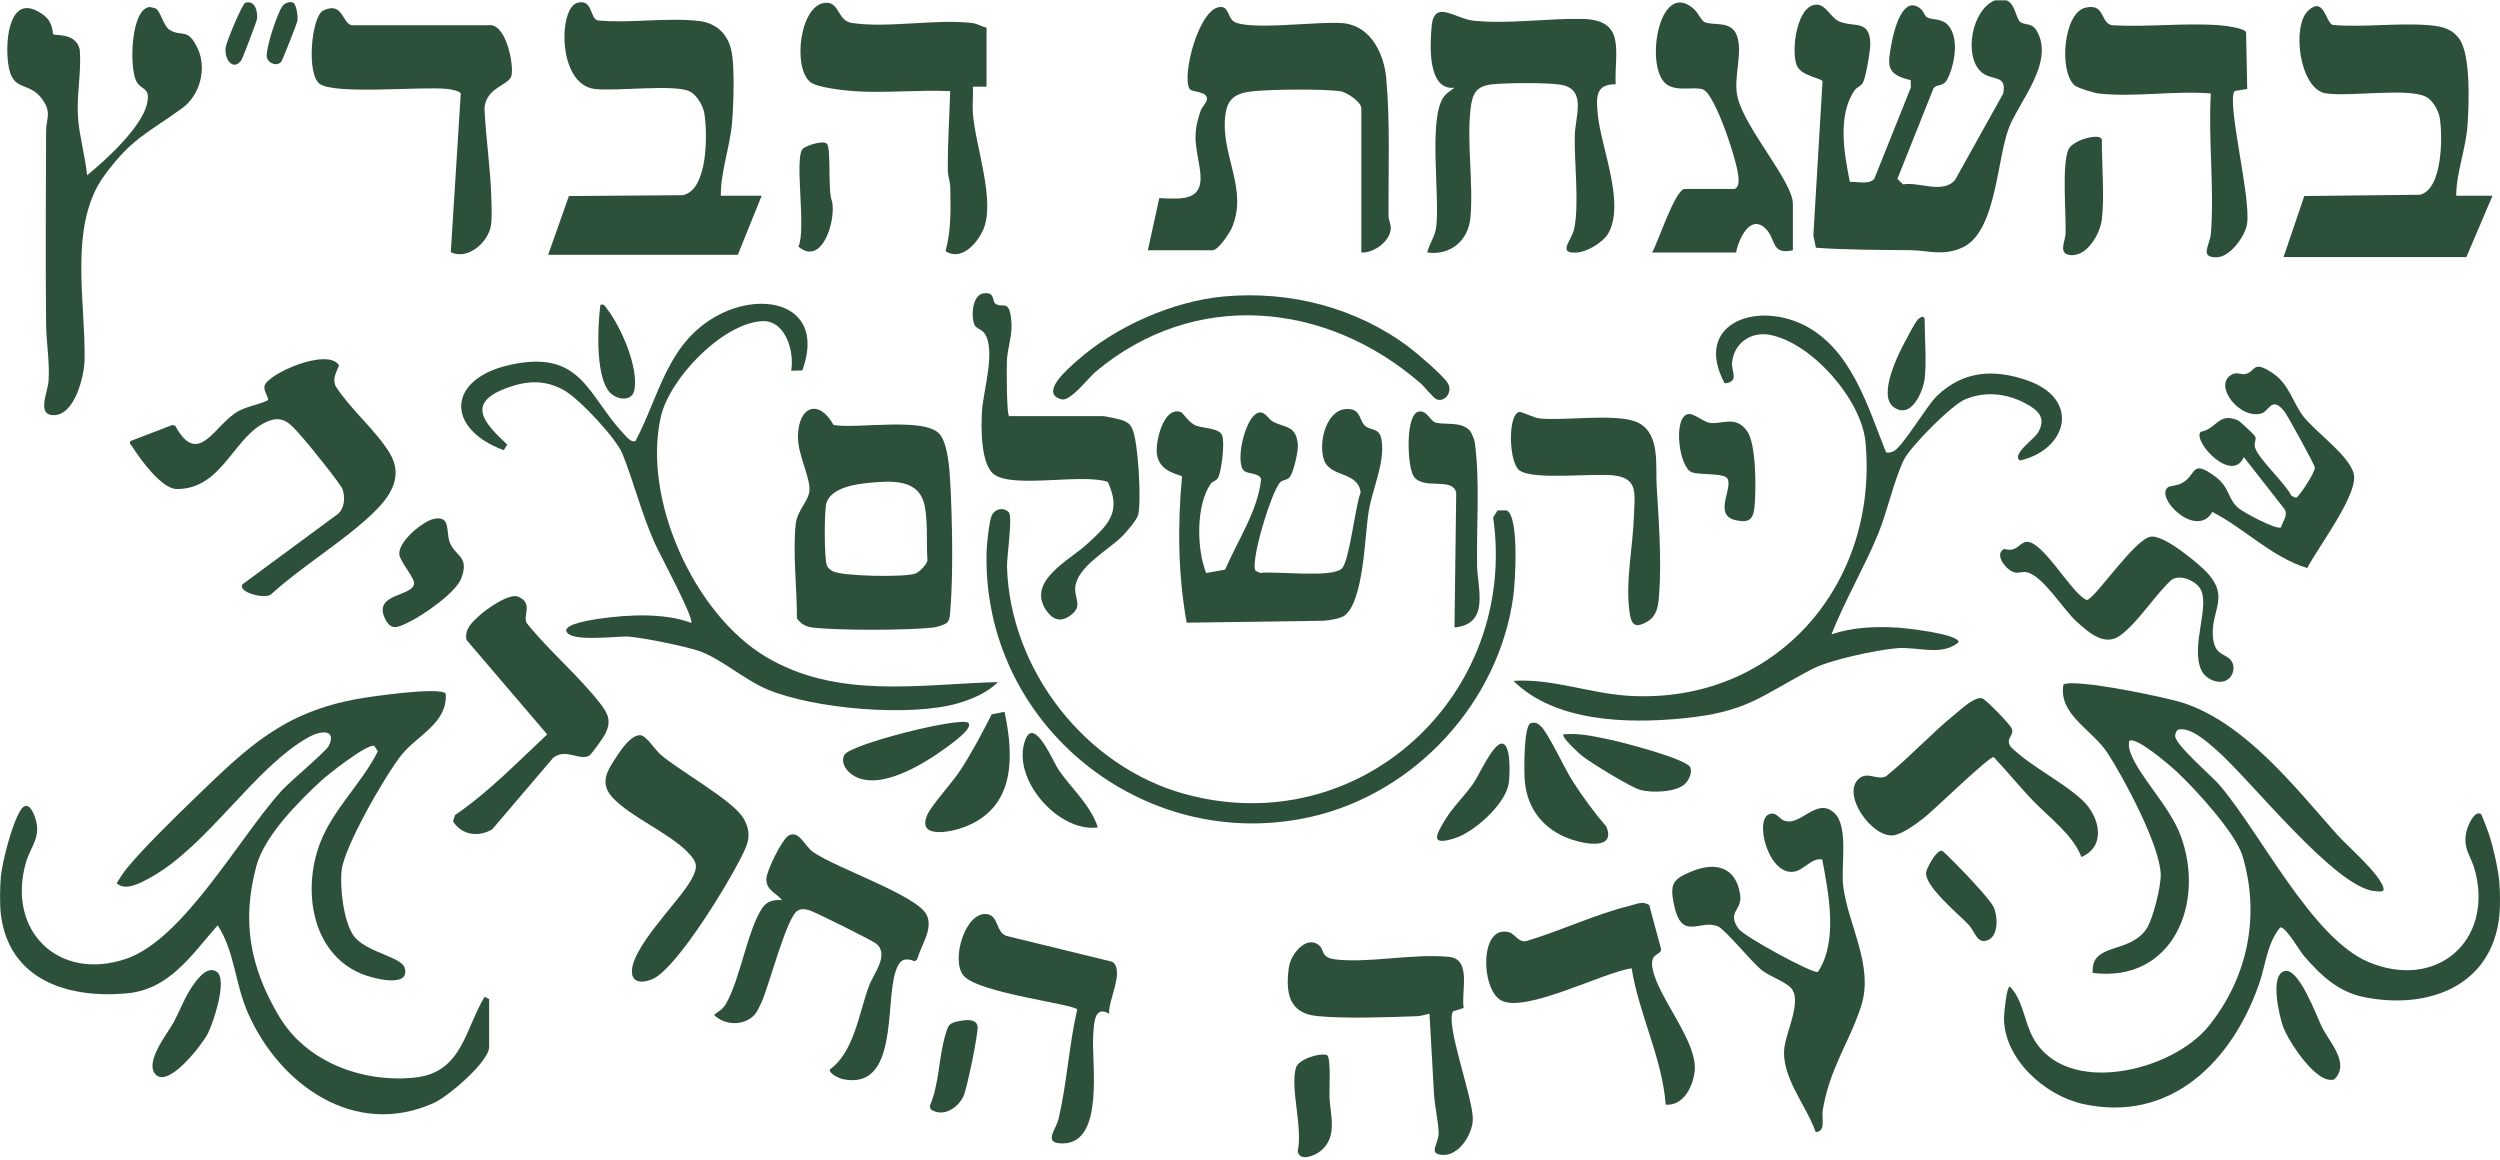 <svg width="765" height="355" viewBox="0 0 765 355" fill="none" xmlns="http://www.w3.org/2000/svg">
<g clip-path="url(#clip0_127_78)">
<path d="M0.223 268.498C0.689 263.679 3.721 251.831 6.343 247.846C8.512 244.543 10.355 248.548 11.016 251.093C12.414 256.483 9.271 259.222 7.907 264.02C2.003 284.874 17.964 300.45 38.647 293.378C56.151 287.391 73.176 256.371 86.056 242.068C88.629 239.21 99.847 229.899 100.653 228.161C103.087 222.911 97.899 223.648 94.533 225.518C77.898 234.739 63.453 259.048 45.865 268.623C43.077 270.139 38.34 272.83 35.691 270.251C36.72 268.728 37.617 267.142 38.793 265.717C43.988 259.41 53.585 250.05 59.656 244.175C75.86 228.501 86.821 217.821 109.903 213.781C113.749 213.106 134.578 210.095 136.4 212.244C136.991 221.263 127.769 224.934 122.901 230.956C118.033 236.978 105.403 258.993 104.562 266.155C103.943 271.419 105.09 281.682 108.074 286.133C111.572 291.348 122.81 292.718 123.819 296.125C125.731 302.606 113.63 299.317 110.264 297.849C95.166 291.264 92.586 272.114 97.899 258.096C101.884 247.589 110.682 239.78 115.619 229.892L114.5 228.216C112.26 227.59 100.34 236.999 98.226 238.953C91.167 245.475 80.902 255.85 78.433 265.049C73.857 282.106 76.591 296.139 85.367 310.95C93.706 325.031 111.057 331.456 127.087 329.718C141.414 328.16 142.283 314.934 148.285 305.019L149.676 305.721V320.323C149.676 324.934 137.067 335.559 132.783 337.492C108.547 348.43 85.576 331.964 75.881 310.011C71.875 300.937 71.882 291.334 66.618 283.136C58.669 292.085 51.971 302.766 38.806 303.969C20.878 305.61 2.671 299.949 0.244 279.645C-0.083 276.926 -0.021 271.301 0.244 268.519L0.223 268.498Z" fill="#2C5039"/>
<path d="M764.798 280.319C762.462 301.876 742.933 308.968 723.634 305.165C715.484 303.558 710.289 298.566 705.01 292.509C703.64 290.938 699.398 283.414 697.743 283.796C693.667 288.712 693.319 295.235 691.303 301.02C683.11 324.579 664.416 343.694 637.461 337.833C625.693 335.274 613.001 323.884 613.238 311.235C613.259 310.032 614.01 301.841 615.011 301.896C619.066 305.943 619.33 312.542 622.181 317.653C632.307 335.823 664.674 327.812 675.815 314.03C687.791 299.219 691.706 280.306 686.212 261.934C684.105 254.897 671.816 241.511 666.106 236.157C664.34 234.495 653.31 224.927 651.502 226.784C651.363 228.022 651.46 229.037 651.884 230.219C654.597 237.736 663.93 246.636 667.316 255.808C674.925 276.425 664.82 300.812 640.374 297.71C639.728 288.365 651.258 292.036 656.669 284.45C658.804 281.46 661.273 271.238 661.182 267.567C660.96 258.749 649.923 238.097 644.839 230.316C640.249 223.286 629.776 218.634 631.41 209.462C634.776 207.522 663.178 213.419 668.325 215.164C687.269 221.569 702.2 240.83 715.087 255.3C718.467 259.097 728.057 267.219 729.323 271.655C729.761 273.185 727.939 272.754 726.889 272.698C714.837 272.038 688.667 238.577 678.277 229.544C675.523 227.152 670.314 222.327 666.558 223.265C665.946 223.467 665.599 224.635 665.592 225.157C665.564 227.91 676.775 237.402 679.285 240.357C691.984 255.328 707.465 287.044 724.705 294.352C745.339 303.099 762.997 288.149 757.385 266.524C756.112 261.628 753.372 259.646 754.846 254.014C755.25 252.47 757.239 247.839 759.165 249.105C759.443 249.286 761.335 254.383 761.641 255.314C762.914 259.139 764.451 265.953 764.798 269.889C765.042 272.643 765.09 277.608 764.798 280.319Z" fill="#2C5039"/>
<path d="M613.968 0.09C616.632 1.057 616.854 5.611 618.148 6.682C619.553 7.843 621.674 6.814 623.162 9.31C628.969 19.025 617.661 31.179 614.636 39.35C610.985 49.196 610.79 71.26 600.344 75.814C594.336 78.436 590.1 76.607 584.453 76.552C574.814 76.454 565.273 76.489 555.654 75.808L554.889 72.053L557.692 24.886C557.463 23.913 551.224 23.308 549.84 20.081C547.977 15.729 549.764 1.342 555.94 1.425C558.798 1.467 560.203 5.382 562.706 6.508C567.255 8.552 572.311 5.75 572.304 13.649C572.304 15.666 570.941 23.746 570.03 25.338C569.418 26.402 568.138 26.708 567.484 27.661C562.22 35.324 564.299 47.02 566.058 55.649C568.263 55.538 572.151 56.609 573.576 54.62L584.717 26.792L584.669 24.518C576.991 22.766 577.603 19.915 578.813 13.274C579.529 9.345 582.318 -2.121 587.903 2.864C588.64 3.518 588.96 4.895 589.641 5.291C591.06 6.126 593.842 5.625 595.664 7.266C599.781 10.965 598.168 19.755 595.942 24.142C594.628 26.736 592.861 25.533 591.665 27L580.607 54.731L582.332 56.421C587.277 55.559 594.593 59.487 598.286 55.002L612.981 28.628C614.163 22.564 609.51 24.921 606.277 22.035C600.796 17.147 603.321 2.941 610.484 0.097H613.961L613.968 0.09Z" fill="#2C5039"/>
<path d="M220.557 59.891H233.068L225.773 77.97H167.737L174.086 59.988L208.929 59.731C216.725 58.159 216.53 40.678 215.528 34.677C215.132 32.327 213.233 29.086 211.091 27.995C206.508 25.651 188.587 28.023 181.973 27.223C170.609 25.853 170.866 2.642 176.569 0.904C181.326 -0.55 180.478 5.437 182.8 6.237C192.738 7.224 204.137 5.263 213.887 6.425C219.326 7.071 222.852 10.492 223.881 15.896C224.834 20.902 224.472 32 224.034 37.285C223.401 44.941 220.557 52.228 220.564 59.891H220.557Z" fill="#2C5039"/>
<path d="M698.765 78.665L705.115 59.988L740.513 59.592C747.433 57.93 747.502 41.679 746.557 36.068C746.181 33.815 744.519 30.839 742.495 29.698C737.203 26.722 718.926 29.698 711.666 28.558C703.675 27.292 701.116 7.934 706.373 3.184C711.228 -1.203 711.61 6.897 713.815 7.628C723.468 8.455 734.045 6.891 743.58 7.746C747.315 8.08 750.326 8.775 752.579 11.953C756.077 16.876 755.493 31.68 755.09 38.015C754.61 45.49 751.689 52.444 751.585 59.891H762.705L754.714 78.665H698.758H698.765Z" fill="#2C5039"/>
<path d="M577.165 138.445C577.881 138.591 578.59 138.432 579.258 138.174C582.068 137.096 589.37 124.344 592.771 121.089C600.789 113.426 610.206 112.849 620.373 116.41C636.807 122.167 632.578 137.59 618.127 140.914C615.387 139.141 622.474 134.322 623.586 132.458C626.319 127.897 623.705 125.484 619.671 123.37C613.919 120.352 607.535 119.685 601.457 122.139C597.208 123.857 584.502 136.714 582.547 140.775C579.515 147.082 577.561 156.462 574.661 163.485C570.37 173.881 564.563 183.63 560.439 194.102C566.802 191.946 573.555 191.675 580.239 192.023C582.77 192.155 599.412 193.935 599.343 196.536C593.96 200.923 587.005 197.794 580.329 198.364C574.153 198.886 559.952 201.918 554.66 204.671C538.518 213.064 534.825 217.876 514.901 219.823C497.966 221.478 475.844 220.957 463.124 208.35C474.898 207.564 486.443 212.167 498.196 212.904C542.941 215.693 574.891 179.186 570.85 135.351C569.647 122.313 554.562 105.11 541.801 102.509C535.806 101.285 530.479 104.985 529.999 111.16C529.811 113.593 532.308 116.875 527.746 117.307C518.065 99.22 537.065 92.093 551.864 99.408C566.503 106.647 571.511 124.399 577.144 138.445H577.165Z" fill="#2C5039"/>
<path d="M416.57 77.275V33.12C416.57 31.221 412.105 28.141 409.984 27.89C404.038 27.188 389.621 27.306 383.564 27.911C378.369 28.433 375.615 29.865 374.947 35.282C373.445 47.52 382.145 57.972 376.867 69.883C376.157 71.482 372.75 76.579 371.046 76.579H351.239L354.744 60.621C362.13 60.941 368.612 61.594 367.186 51.936C366.101 44.607 364.689 41.812 367.367 33.961C367.798 32.702 369.321 31.277 369.335 30.324C369.37 27.772 364.828 28.335 364.056 27.258C361.4 23.523 367.033 1.522 373.821 2.148C375.858 2.336 375.886 5.229 377.277 6.383C381.213 9.644 404.226 6.293 411.285 7.127C419.582 8.114 423.532 16.521 424.206 24.101C425.403 37.486 424.818 52.284 424.881 65.836C424.881 67.289 425.653 68.687 425.583 69.946C425.354 73.881 420.402 77.442 416.577 77.282L416.57 77.275Z" fill="#2C5039"/>
<path d="M245.509 113.364L242.102 113.44C243.131 107.599 240.391 97.69 232.922 98.281C220.744 99.241 204.888 115.916 202.238 127.445C196.466 152.533 212.26 187.705 234.25 200.916C256.087 214.038 281.27 209.4 305.36 208.704C302.37 211.84 297.502 213.913 293.378 215.136C278.676 219.489 248.924 216.958 234.688 210.909C227.581 207.884 220.327 201.348 213.769 199.157C209.304 197.669 197.12 195.201 192.398 194.804C189.073 194.526 174.135 196.716 173.3 193.045C172.793 190.813 181.924 189.54 183.468 189.318C192.147 188.066 203.393 187.489 211.523 190.618C212.51 189.297 201.71 169.278 200.284 166.058C196.271 157.004 194.032 147.833 190.52 138.974C188.58 134.079 177.153 121.924 172.556 119.393C166.707 116.173 161.352 116.437 155.232 118.662C142.603 123.252 147.895 129.232 155.219 136.046L154.161 137.771C136.17 131.13 136.678 115.742 156.47 111.556C178.245 106.946 179.817 121.228 191.014 132.91C191.883 133.814 192.989 135.393 194.449 134.976C201.8 120.992 204.151 105.291 218.957 96.884C233.763 88.477 252.791 93.393 245.509 113.364Z" fill="#2C5039"/>
<path d="M411.507 188.33C410.318 189.276 406.743 189.819 405.123 189.951L363.118 190.542C360.468 175.731 360.301 160.794 361.699 145.844C361.511 145.156 354.689 144.822 353.993 138.828C353.562 135.094 355.968 124.49 361.17 126.033C362.193 126.339 363.597 129.308 366.032 130.254C368.271 131.123 373.306 130.943 374.029 133.383C374.753 135.824 373.862 143.362 372.903 145.837C372.339 147.276 371.067 147.137 370.364 148.201C365.913 154.932 366.205 167.936 369.064 175.341L374.899 174.312C378.682 165.398 384.962 156.24 385.901 146.581C385.289 144.655 382.027 145.142 380.713 144.078C377.583 141.547 381.436 125.234 386.047 126.249C387.424 126.555 388.383 128.425 389.51 129.016C393.224 130.97 396.618 130.094 397.139 136.019C397.313 138.014 395.922 143.98 394.907 145.642C394.079 147.005 392.772 146.713 391.868 147.471C389.239 149.662 382.423 172.108 384.204 174.66L385.636 175.313C390.247 174.694 407.787 176.961 410.652 173.916C412.989 171.433 414.679 154.87 416.348 150.725C415.666 144.307 407.279 146.053 405.269 141.06C403.085 135.622 405.965 123.982 413.392 125.241C416.306 125.734 416.111 128.752 417.558 130.157C419.47 132.006 422.12 130.609 422.767 134.684C423.852 141.519 420.013 149.376 418.837 156.386C417.579 163.868 417.391 183.658 411.5 188.323L411.507 188.33Z" fill="#2C5039"/>
<path d="M16.26 10.472C16.816 11.014 23.221 9.888 24.41 15.186C24.967 22.147 23.395 28.906 23.868 35.894C24.258 41.589 26.087 47.861 26.65 53.633C32.311 49.043 43.222 39.072 44.94 31.937C46.241 26.562 43.313 27.786 41.762 24.942C39.481 20.763 39.996 2.691 45.789 2.141L47.493 2.503C49.217 3.358 49.947 7.982 51.957 9.178C55.817 11.473 57.5 8.226 60.609 15.13C63.3 21.111 61.13 29.198 55.789 33.078C45.253 40.727 40.309 42.249 31.928 53.709C20.836 68.868 26.26 92.524 25.878 110.235C25.773 115.13 22.887 126.916 16.573 127.035C11.065 127.139 14.618 120.123 14.855 116.59C15.251 110.596 14.159 104.86 14.104 99.213C13.902 79.507 14.048 59.759 14.104 40.045C14.111 36.374 15.856 34.621 13.13 30.644C8.512 23.899 2.997 29.448 2.288 17.154C1.857 9.874 3.769 -2.566 13.387 4.651C16.434 6.939 16.009 10.235 16.26 10.472Z" fill="#2C5039"/>
<path d="M494.385 25.79C487.98 25.707 488.473 30.095 488.939 35.122C489.857 45.08 497.563 62.575 491.958 71.684C490.421 74.18 485.803 76.948 482.875 77.233C476.296 77.866 480.733 73.84 481.602 70.363C483.348 63.409 481.7 49.453 481.874 41.436C481.999 35.692 485.761 27.077 477.318 25.881C472.951 25.262 461.01 25.317 456.531 25.818C451.726 26.354 450.543 28.62 450.008 33.196C448.777 43.633 450.891 55.969 449.959 66.525C449.326 73.659 443.888 78.227 436.725 77.268C437.441 74.396 439.152 72.414 439.506 69.278C440.57 59.856 437.225 37.271 441.44 30.185C442.469 28.461 443.617 28.029 445.063 26.854C436.752 27.703 437.573 13.733 438.081 8.052C438.839 -0.376 445.251 5.771 450.981 6.341C461.907 7.426 473.493 5.548 484.335 5.799C497.765 6.105 493.961 16.007 494.392 25.79H494.385Z" fill="#2C5039"/>
<path d="M289.886 190.444C289.219 191.154 286.639 191.912 285.568 192.03C277.716 192.899 256.484 192.955 248.695 192.03C246.56 191.779 245.148 190.952 243.854 189.22C243.91 180.174 242.533 169.236 243.493 160.37C243.959 156.045 247.568 153.257 247.707 149.933C247.881 145.865 244.007 138.911 244.167 133.293C244.424 124.204 250.614 122.028 255.051 130.032C262.152 131.346 283.21 127.459 287.605 132.931C290.102 136.039 290.568 143.737 290.79 147.826C291.395 158.847 291.715 176.002 290.79 186.822C290.693 187.969 290.7 189.568 289.886 190.437V190.444ZM266.297 147.715C262.117 148.069 254.509 149.126 252.916 153.799C252.172 155.989 252.179 171.176 253.048 173.067C253.445 173.923 254.001 174.347 254.808 174.785C257.742 176.377 277.16 176.704 280.164 175.487C281.402 174.987 283.551 172.81 283.801 171.475C283.391 166.434 284.17 157.324 282.355 152.784C279.83 146.463 271.846 147.235 266.297 147.708V147.715Z" fill="#2C5039"/>
<path d="M555.592 346.378C552.699 338.18 544.889 329.342 546.029 320.483C546.641 315.727 550.96 307.209 548.554 302.995C547.232 300.68 541.836 298.976 539.262 296.994C536.084 294.54 527.975 284.443 525.68 283.469C520.054 281.077 514.442 288.525 512.105 276.189C510.999 270.327 512.056 269.027 517.349 266.767C524.721 263.624 531.251 265.056 532.503 273.901C533.163 278.567 528.358 278.998 531.946 284.151C533.671 286.626 555.001 298.162 556.294 297.397C562.484 288.045 559.584 273.498 557.609 262.998C554.18 262.379 552.073 266.405 548.714 266.767C540.966 267.601 536.773 250.607 541.439 249.112C543.484 248.375 544.263 250.308 545.682 250.989C550.758 253.423 555.995 243.34 561.531 249C565.634 253.2 563.339 264.994 563.993 270.876C565.3 282.635 573.521 295.388 569.515 307.842C565.919 319.016 559.827 326.867 557.741 339.877C557.372 342.185 558.805 346.358 555.585 346.399L555.592 346.378Z" fill="#2C5039"/>
<path d="M39.843 134.996L52.715 130.052L53.612 130.254C60.817 143.577 65.783 129.454 73.245 125.651C76.229 124.135 79.031 123.899 81.945 122.501C82.467 121.84 80.568 119.706 80.951 118.099C81.841 114.358 100.264 106.292 103.734 111.771C102.976 113.976 101.564 115.846 102.774 118.273C107.197 125.206 115.112 131.791 119.249 138.647C123.756 146.129 119.097 152.401 113.526 157.603C104.318 166.204 92.314 173.332 82.905 181.898C81.125 183.428 72.591 181.259 74.226 178.783L103.435 157.241C105.507 155.377 105.667 152.158 104.791 149.627C104.311 148.229 94.352 135.831 92.641 133.967C89.616 130.671 87.321 127.014 82.55 128.696C71.597 132.57 68.502 149.696 54.078 149.648C49.537 149.634 42.882 140.559 40.531 136.728C40.19 136.179 39.536 136.06 39.836 134.996H39.843Z" fill="#2C5039"/>
<path d="M308.663 156.719C309.985 158.013 308.045 170.286 308.149 173.582C309.129 205.109 332.205 234.641 362.519 242.958C416.209 257.685 464.668 212.55 456.907 158.305L458.27 156.184H461.065C464.953 158.166 463.659 178.192 463.061 182.545C458.603 214.99 433.004 242.749 401.159 249.953C349.779 261.573 300.395 221.499 301.897 168.721C301.959 166.6 302.703 159.424 303.461 157.776C304.463 155.6 307.05 155.134 308.67 156.726L308.663 156.719Z" fill="#2C5039"/>
<path d="M301.883 8.434V26.514H297.71C297.87 29.149 297.501 31.903 297.689 34.538C298.392 44.551 304.748 61.546 300.847 70.321C298.99 74.493 294.233 79.966 289.323 76.865C291.096 70.446 290.895 64.056 290.79 57.422C290.763 55.593 290.046 53.904 290.032 51.922C289.984 43.779 290.505 35.971 290.763 27.897C281.29 27.445 271.297 28.502 261.887 27.932C258.869 27.751 250.099 26.834 247.992 25.151C242.345 20.638 244.842 0.862 252.888 0.841C256.88 0.827 256.351 6.334 260.573 7.002C271.366 8.712 286.2 5.743 297.383 7.023C299.15 7.224 300.242 8.135 301.883 8.434Z" fill="#2C5039"/>
<path d="M137.943 77.177L140.996 28.572C140.461 27.765 137.846 27.32 136.803 27.209C128.826 26.402 103.052 28.989 97.948 25.749C93.65 23.023 95.277 4.971 98.921 3.219C104.958 0.312 104.645 7.134 107.628 7.725H149.335C154.947 6.724 157.36 20.276 156.491 23.232C155.622 26.187 148.785 26.667 148.243 33.12C148.667 42.34 150.128 51.727 150.357 60.941C150.42 63.507 150.614 66.629 150.197 69.111C149.342 74.215 143.138 79.667 137.95 77.177H137.943Z" fill="#2C5039"/>
<path d="M642.12 28.6C640.841 28.447 635.771 26.945 634.846 26.138C629.964 21.89 631.396 3.97 638.121 2.357C644.248 0.883 642.607 7.009 646.3 7.725C656.968 8.344 668.408 6.96 678.979 7.711C680.718 7.836 686.546 8.532 687.304 9.818L687.645 27.209L683.771 27.856C681.281 31.339 688.855 60.468 687.596 68.534C687.012 72.282 682.394 78.7 678.263 78.735C672.901 78.777 676.26 75.036 676.545 71.392C677.609 57.631 675.69 42.5 676.517 28.6C665.641 27.668 652.74 29.851 642.113 28.6H642.12Z" fill="#2C5039"/>
<path d="M230.752 310.679C227.469 313.989 221.794 313.808 218.491 310.567C219.938 309.364 221.071 308.996 222.093 307.237C226.517 299.664 228.645 284.895 233.165 277.983C234.653 275.709 236.733 275.243 239.327 275.452C237.539 273.227 234.417 272.441 234.507 268.936C234.57 266.391 239.396 256.635 241.413 255.62C244.591 254.021 246.184 258.895 248.834 260.738C255.927 265.682 280.011 273.762 283.405 279.687C285.86 283.97 281.812 289.227 280.672 293.545L279.941 294.143C276.395 292.752 275.143 294.011 274.037 297.314C270.789 307.007 275.011 333.723 257.902 330.225C256.88 330.017 253.604 328.529 253.924 327.263C261.366 321.923 262.771 310.178 265.907 301.695C267.27 297.995 272.264 292.147 268.098 288.74C266.957 287.808 249.23 278.963 247.686 278.553C246.344 278.192 245.572 277.955 244.209 278.581C240.773 280.152 235.265 302.015 232.922 306.931C232.379 308.064 231.593 309.823 230.752 310.672V310.679Z" fill="#2C5039"/>
<path d="M308.83 127.341H337.678C338.22 127.341 342.595 128.3 343.402 128.571C344.904 129.086 345.745 129.698 346.434 131.102C348.339 135.003 349.271 153.229 348.311 157.443C347.95 159.014 344.862 162.581 343.61 163.868C339.264 168.353 329.423 173.394 329.013 179.924C328.797 183.4 331.558 185.591 327.253 188.532C324.318 190.542 321.926 189.464 320.076 186.669C314.192 177.789 327.128 171.517 332.476 166.635C338.992 160.683 343.367 156.81 338.971 147.443C330.981 144.836 310.771 149.418 304.407 145.33C300.005 142.499 300.179 130.511 300.499 125.616C300.895 119.56 304.832 106.939 301.208 101.939C300.374 100.792 298.642 100.486 298.176 99.366C297.084 96.773 297.536 90.278 300.874 89.784C304.651 89.221 303.469 92.162 304.637 92.955C306.925 94.499 308.74 91.342 309.442 97.878C309.943 102.495 308.358 105.986 308.114 110.29C308.017 111.945 307.982 127.355 308.837 127.355L308.83 127.341Z" fill="#2C5039"/>
<path d="M548.63 76.579C541.87 78.081 543.595 73.235 540.292 69.974C535.591 65.342 531.995 73.144 531.251 77.275H505.533C507.334 74.326 512.564 57.805 515.61 57.805H530.903C532.051 57.047 532.002 55.948 532.002 54.682C532.002 50.517 524.86 28.509 521.042 27.341C518.107 26.444 513.906 28.002 510.45 26.117C502.842 21.966 507.459 -7.184 518.42 2.844C519.512 3.845 520.666 6.3 521.508 6.71C524.248 8.024 529.582 6.126 531.411 10.708C533.539 16.021 530.222 23.739 531.717 29.865C534.054 39.44 548.616 55.614 548.616 62.325V76.579H548.63Z" fill="#2C5039"/>
<path d="M504.684 277.01L508.301 290.465C508.217 292.502 504.705 291.41 505.7 296.493C507.445 305.387 519.525 318.773 518.58 327.757C518.086 332.43 515.13 338.458 509.712 338.034C508.648 323.849 501.562 310.435 499.281 296.306C490.629 297.481 466.546 310.213 459.278 306.082C453.012 302.522 452.741 282.51 461.949 285.326C463.5 285.799 464.939 288.824 467.471 287.843C477.694 284.77 488.286 279.721 498.592 277.197C500.685 276.683 502.709 275.556 504.684 277.003V277.01Z" fill="#2C5039"/>
<path d="M663.478 149.043C663.93 148.723 666.197 148.577 667.539 147.902C672.31 145.482 670.244 140.191 677.86 145.83C682.387 149.182 681.532 152.492 684.925 155.447C686.462 156.789 696.699 162.296 698 161.357C698.473 159.529 700.17 157.804 699.127 155.871L686.608 139.871C683.013 148.076 670.995 135.219 673.346 132.159C678.416 131.235 678.75 126.124 684.696 128.564C685.419 128.863 689.891 133.07 690.107 133.613C690.51 134.621 689.606 135.615 690.065 137.027C691.226 140.58 699.224 147.784 701.171 151.713L702.527 152.346C703.515 152.13 708.467 144.453 708.348 143.097C708.265 142.131 700.079 127.292 699.078 125.992C695.197 120.964 694.398 125.783 692.033 126.499C685.558 128.467 677.477 118.384 682.498 114.873C684.376 113.559 685.76 114.755 687.053 114.462C690.399 113.698 689.168 109.943 695.531 114.24C700.434 117.55 701.498 122.981 704.732 127.292C708.362 132.132 719.976 140.121 720.366 145.774C720.825 152.332 709.315 167.518 706.005 173.832C695.114 170.481 686.838 161.712 676.983 156.65C672.101 165.14 659.075 152.116 663.485 149.036L663.478 149.043Z" fill="#2C5039"/>
<path d="M403.899 289.533C405.248 290.875 404.316 293.051 408.545 293.566C418.789 294.818 432.329 291.709 443.366 292.801C450.488 293.503 447.01 303.593 447.887 308.44L444.667 309.476C442.093 313.099 450.828 336.108 450.682 342.554C450.578 347.109 446.398 353.867 441.231 353.395C436.884 352.998 440.271 349.973 440.223 346.761C440.167 343.312 439.019 338.458 438.818 334.905L437.42 310.22C436.14 310.442 434.972 310.908 433.637 310.957C424.763 311.27 411.598 311.77 403.03 310.915C394.462 310.06 393.307 303.92 394.392 296.034C394.976 291.786 400.095 285.75 403.906 289.54L403.899 289.533Z" fill="#2C5039"/>
<path d="M195.896 224.969C197.773 225.045 200.36 229.37 202.162 230.928C207.864 235.851 224.701 245.155 227.65 250.628C230.321 255.585 228.742 258.52 226.482 262.949C222.017 271.704 208.685 293.392 201.125 298.774C198.844 300.401 193.955 301.66 193.42 298.03C192.335 290.715 207.76 275.939 211.397 269.416C213.741 265.216 213.491 263.825 210.146 260.488C204.373 254.737 192.919 249.897 187.543 244.161C183.266 239.592 185.832 235.851 188.719 231.429C190.096 229.322 193.169 224.858 195.896 224.969Z" fill="#2C5039"/>
<path d="M169.315 231.846L150.601 253.791C146.428 256.267 141.254 255.551 138.625 251.337L139.251 249.39C149.53 242.408 158.341 233.216 167.445 224.732L142.721 195.785C142.186 192.433 144.349 190.556 146.518 188.518C148.688 186.481 155.872 181.328 158.675 182.615C163.154 184.673 160.003 188.157 161.13 190.604C167.848 199.06 177.209 206.896 183.704 215.324C186.145 218.495 187.112 220.616 185.255 224.496C184.803 225.449 180.93 230.97 180.234 231.29C176.945 232.792 173.245 228.884 169.315 231.853V231.846Z" fill="#2C5039"/>
<path d="M636.918 262.24C634.282 255.384 627.077 250.217 621.952 244.863C617.897 240.628 614.121 235.935 610.074 231.672C608.683 231.373 591.588 248.096 588.577 250.398C586.324 252.123 582.088 255.3 579.321 255.613C572.783 256.343 563.374 243.041 568.812 238.285C571.531 235.907 574.244 238.89 577.116 237.548C584.411 231.658 591.115 224.308 598.348 218.453C600.323 216.854 604.093 213.21 606.499 213.669C607.549 213.871 614.99 221.589 615.554 222.827C616.611 225.157 613.398 225.762 615.31 228.571C621.646 234.732 630.923 239.015 637.231 244.884C642.454 249.738 644.7 258.916 636.918 262.247V262.24Z" fill="#2C5039"/>
<path d="M339.41 310.22C334.757 307.445 334.771 313.391 334.521 316.798C333.943 324.711 338.2 349.848 325.167 349.89C318.984 349.911 323.15 345.69 323.929 342.359C326.481 331.435 327.114 319.837 329.632 308.885C328.449 307.223 299.859 303.934 294.984 298.691C290.77 294.164 295.304 278.734 302.071 279.735C305.631 280.264 304.72 285.277 307.975 286.39L340.369 294.303C344.25 296.973 338.965 306.298 339.41 310.213V310.22Z" fill="#2C5039"/>
<path d="M464.967 126.047C465.572 125.936 469.251 127.827 471.129 128.036C478.841 128.891 495.609 126.186 501.618 129.517C508.03 133.07 506.569 142.569 506.931 148.535C507.571 159.049 508.537 172.156 507.64 182.642C507.383 185.681 506.91 188.553 504.08 190.201C500.491 192.294 499.204 191.383 498.648 187.42C497.292 177.803 499.719 167.261 499.997 157.616C500.185 151.358 501.416 146.4 493.982 145.496C487.389 144.697 469.349 147.04 464.953 143.939C461.712 141.658 461.24 126.729 464.96 126.04L464.967 126.047Z" fill="#2C5039"/>
<path d="M682.575 201.939C683.889 203.489 683.66 205.826 682.408 207.279C679.96 210.081 675.001 208.148 673.589 205.033C670.175 197.495 676.663 184.812 673.068 179.826C671.42 177.538 666.962 175.647 664.437 177.483C659.34 182.142 654.172 190.583 648.755 194.47C643.998 197.892 639.269 193.629 635.513 190.277C631.278 186.502 625.179 176.106 620.095 175.098C618.85 174.847 617.731 175.432 616.59 175.195C613.982 174.66 609.969 169.556 613.301 167.977C616.882 169.013 617.543 166.635 619.574 165.912C624.476 164.167 633.865 181.808 638.552 183.616C641.16 183.164 653.247 164.841 658.171 164.208C662.017 163.708 671.065 171.134 674.076 173.95C683.409 182.663 675.905 186.675 677.268 195.792C677.971 200.492 680.913 199.978 682.575 201.939Z" fill="#2C5039"/>
<path d="M374.725 90.695C394.761 88.929 415.013 94.137 431.105 106.195C433.567 108.037 441.69 114.991 443.019 117.223C444.708 120.06 441.927 123.259 439.52 122.153C438.519 121.687 435.897 118.329 434.652 117.251C405.749 92.197 365.503 88.345 335.237 113.774C332.984 115.666 327.559 122.939 324.798 122.195C317.83 120.304 327.114 112.564 329.673 110.297C341.42 99.874 359.042 92.079 374.725 90.695Z" fill="#2C5039"/>
<path d="M449.716 131.728C450.342 132.403 451.148 134.44 451.281 135.386C452.901 147.214 451.788 160.857 451.99 172.914C452.115 180.118 456.003 190.987 445.07 192.009L445.606 150.795C444.521 145.767 435.355 150.183 432.517 145.635C430.605 142.562 429.93 126.304 434.312 125.908C436.815 125.679 437.545 128.794 439.298 129.294C442.177 130.122 447.011 128.836 449.716 131.735V131.728Z" fill="#2C5039"/>
<path d="M307.384 217.793C310.375 231.79 310.632 247.144 295.144 253.054C291.034 254.626 280.421 256.858 283.766 249.313C285.067 246.372 291.465 239.391 293.837 235.754C297.383 230.309 300.513 224.399 303.448 218.606L307.384 217.793Z" fill="#2C5039"/>
<path d="M468.423 221.263C469.8 220.929 470.538 221.304 471.511 222.229C473.799 224.392 478.827 235.295 481.192 238.966C484.335 243.848 487.757 248.555 491.547 252.957C494.524 260.168 484.947 258.29 480.712 256.83C472.485 253.986 467.332 247.672 466.581 238.98C466.351 236.352 466.177 222.034 468.416 221.269L468.423 221.263Z" fill="#2C5039"/>
<path d="M516.452 126.729C518.26 126.27 521.188 129.162 523.337 129.413C527.245 129.872 531.098 127.014 534.631 131.958C537.496 135.97 537.413 150.42 536.828 155.51C536.397 159.299 534.742 160.002 531.056 159.167C523.747 157.512 531.167 148.313 528.191 146.039C526.647 144.857 520.193 145.288 517.843 144.579C513.781 143.355 511.855 127.89 516.452 126.722V126.729Z" fill="#2C5039"/>
<path d="M132.797 158.771C138.131 157.679 136.33 162.852 137.679 166.1C139.446 170.376 143.66 170.154 141.177 176.913C139.522 181.398 129.278 188.414 124.869 190.486C121.816 191.918 119.737 193.156 117.866 189.401C113.888 181.412 126.622 182.628 126.726 178.456C126.768 176.76 122.623 172.094 122.226 169.82C121.559 165.947 129.313 159.48 132.811 158.764L132.797 158.771Z" fill="#2C5039"/>
<path d="M643.163 67.192C642.607 71.684 638.42 78.985 633.1 77.991C629.873 77.386 631.994 73.777 632.071 71.392C632.259 65.155 630.895 50.768 632.905 45.81C634.136 42.785 643.156 40.421 643.156 42.855C643.156 50.149 644.005 60.322 643.156 67.192H643.163Z" fill="#2C5039"/>
<path d="M515.728 239.745C513.002 242.506 505.589 242.652 502.042 241.748C499.121 240.997 486.777 233.411 484.05 231.241C483.251 230.608 477.576 225.463 478.438 224.698C483.438 224.239 488.195 225.414 493.036 226.422C496.589 227.166 516.396 232.298 517.265 234.892C517.808 236.505 516.862 238.598 515.721 239.752L515.728 239.745Z" fill="#2C5039"/>
<path d="M296.319 221.214C297.968 222.827 290.742 227.882 289.594 228.731C282.772 233.737 267.736 243.236 259.933 236.407C258.487 235.142 257.263 232.812 258.431 230.935C260.476 227.625 294.219 219.163 296.326 221.214H296.319Z" fill="#2C5039"/>
<path d="M47.659 328.821C44.008 325.114 51.401 316.075 53.167 312.772C54.837 309.656 56.214 305.992 58.05 303.057C59.468 300.791 63.05 295.172 66.284 297.328C69.754 299.643 65.268 312.98 63.599 316.262C61.93 319.544 51.7 332.93 47.653 328.827L47.659 328.821Z" fill="#2C5039"/>
<path d="M699.217 297.119C703.557 296.299 708.863 310.88 710.455 314.169C712.688 318.78 719.309 325.434 714.28 330.295C708.905 332.054 700.218 318.578 698.633 314.176C697.416 310.804 694.432 298.03 699.217 297.119Z" fill="#2C5039"/>
<path d="M406.048 322.834C407.362 323.661 406.723 333.473 406.813 335.628C407.036 341.142 409.47 347.929 404.031 352.261C402.223 353.701 397.668 355.529 397.091 352.275C398.739 345.155 394.726 333.021 396.562 326.707C397.285 324.21 403.537 322.104 406.048 322.834Z" fill="#2C5039"/>
<path d="M253.083 44.044C254.369 45.622 253.236 58.771 254.613 61.629C255.858 67.324 251.615 81.635 244.32 75.467C246.768 70.279 243.027 48.536 245.579 45.622C246.504 44.565 252.033 42.75 253.083 44.044Z" fill="#2C5039"/>
<path d="M459.438 227.549C462.519 227.284 461.991 237.416 461.692 239.578C460.815 245.955 451.19 254.57 445.223 256.483C437.378 258.993 439.416 255.474 442.274 250.753C444.611 246.887 448.158 243.563 450.794 239.801C452.553 237.284 456.74 227.785 459.445 227.549H459.438Z" fill="#2C5039"/>
<path d="M335.939 253.193C323.908 254.841 309.338 238.306 313.72 226.45C316.48 218.975 322.322 233.244 323.964 235.622C327.976 241.428 333.686 246.289 335.939 253.186V253.193Z" fill="#2C5039"/>
<path d="M594.175 260.321C594.711 260.363 600.838 266.76 601.819 267.789C603.655 269.729 609.19 275.633 610.074 277.607C611.332 280.424 611.604 286.146 608.398 287.614C605.032 289.157 604.392 285.138 602.507 283.087C599.621 279.937 588.243 270.73 589.467 266.614C589.905 265.147 592.479 260.175 594.169 260.314L594.175 260.321Z" fill="#2C5039"/>
<path d="M293.364 312.48C295.269 312.118 298.712 311.52 299.136 314.065C299.449 315.936 295.839 333.396 294.817 335.482C293.044 339.112 288.565 342.011 284.796 339.453L284.517 338.43C287.459 331.609 287.181 323.724 289.274 316.728C290.116 313.926 290.137 313.085 293.364 312.48Z" fill="#2C5039"/>
<path d="M183.725 93.268C184.991 92.983 185.088 93.657 185.686 94.429C189.998 99.957 195.437 112.328 194.129 119.323C193.392 123.252 188.023 122.459 185.923 119.226C182.279 113.607 182.877 99.909 183.725 93.268Z" fill="#2C5039"/>
<path d="M588.946 115.867C588.445 119.886 584.836 128.398 579.508 124.608C574.529 121.068 580.774 108.538 583.02 104.38C583.897 102.753 585.844 98.921 586.852 97.788C587.492 97.072 588.939 96.341 588.939 97.788C588.939 103.239 589.579 110.742 588.939 115.867H588.946Z" fill="#2C5039"/>
<path d="M89.797 0.883C90.687 1.425 91.251 5.048 91 6.369C90.805 7.384 86.494 18.336 86.062 18.858C84.755 20.45 82.203 19.386 81.688 17.676C81.007 15.416 85.165 2.871 86.751 1.474C87.53 0.785 88.942 0.361 89.797 0.883Z" fill="#2C5039"/>
<path d="M75.046 0.869C78.044 -0.105 78.913 3.553 78.642 5.82C78.552 6.557 74.233 17.905 73.836 18.454C71.444 21.785 68.509 18.343 69.073 14.4C69.302 12.787 74.115 1.168 75.046 0.869Z" fill="#2C5039"/>
</g>
<defs>
<clipPath id="clip0_127_78">
<rect width="765" height="354" fill="white" transform="translate(0 0.09)"/>
</clipPath>
</defs>
</svg>
